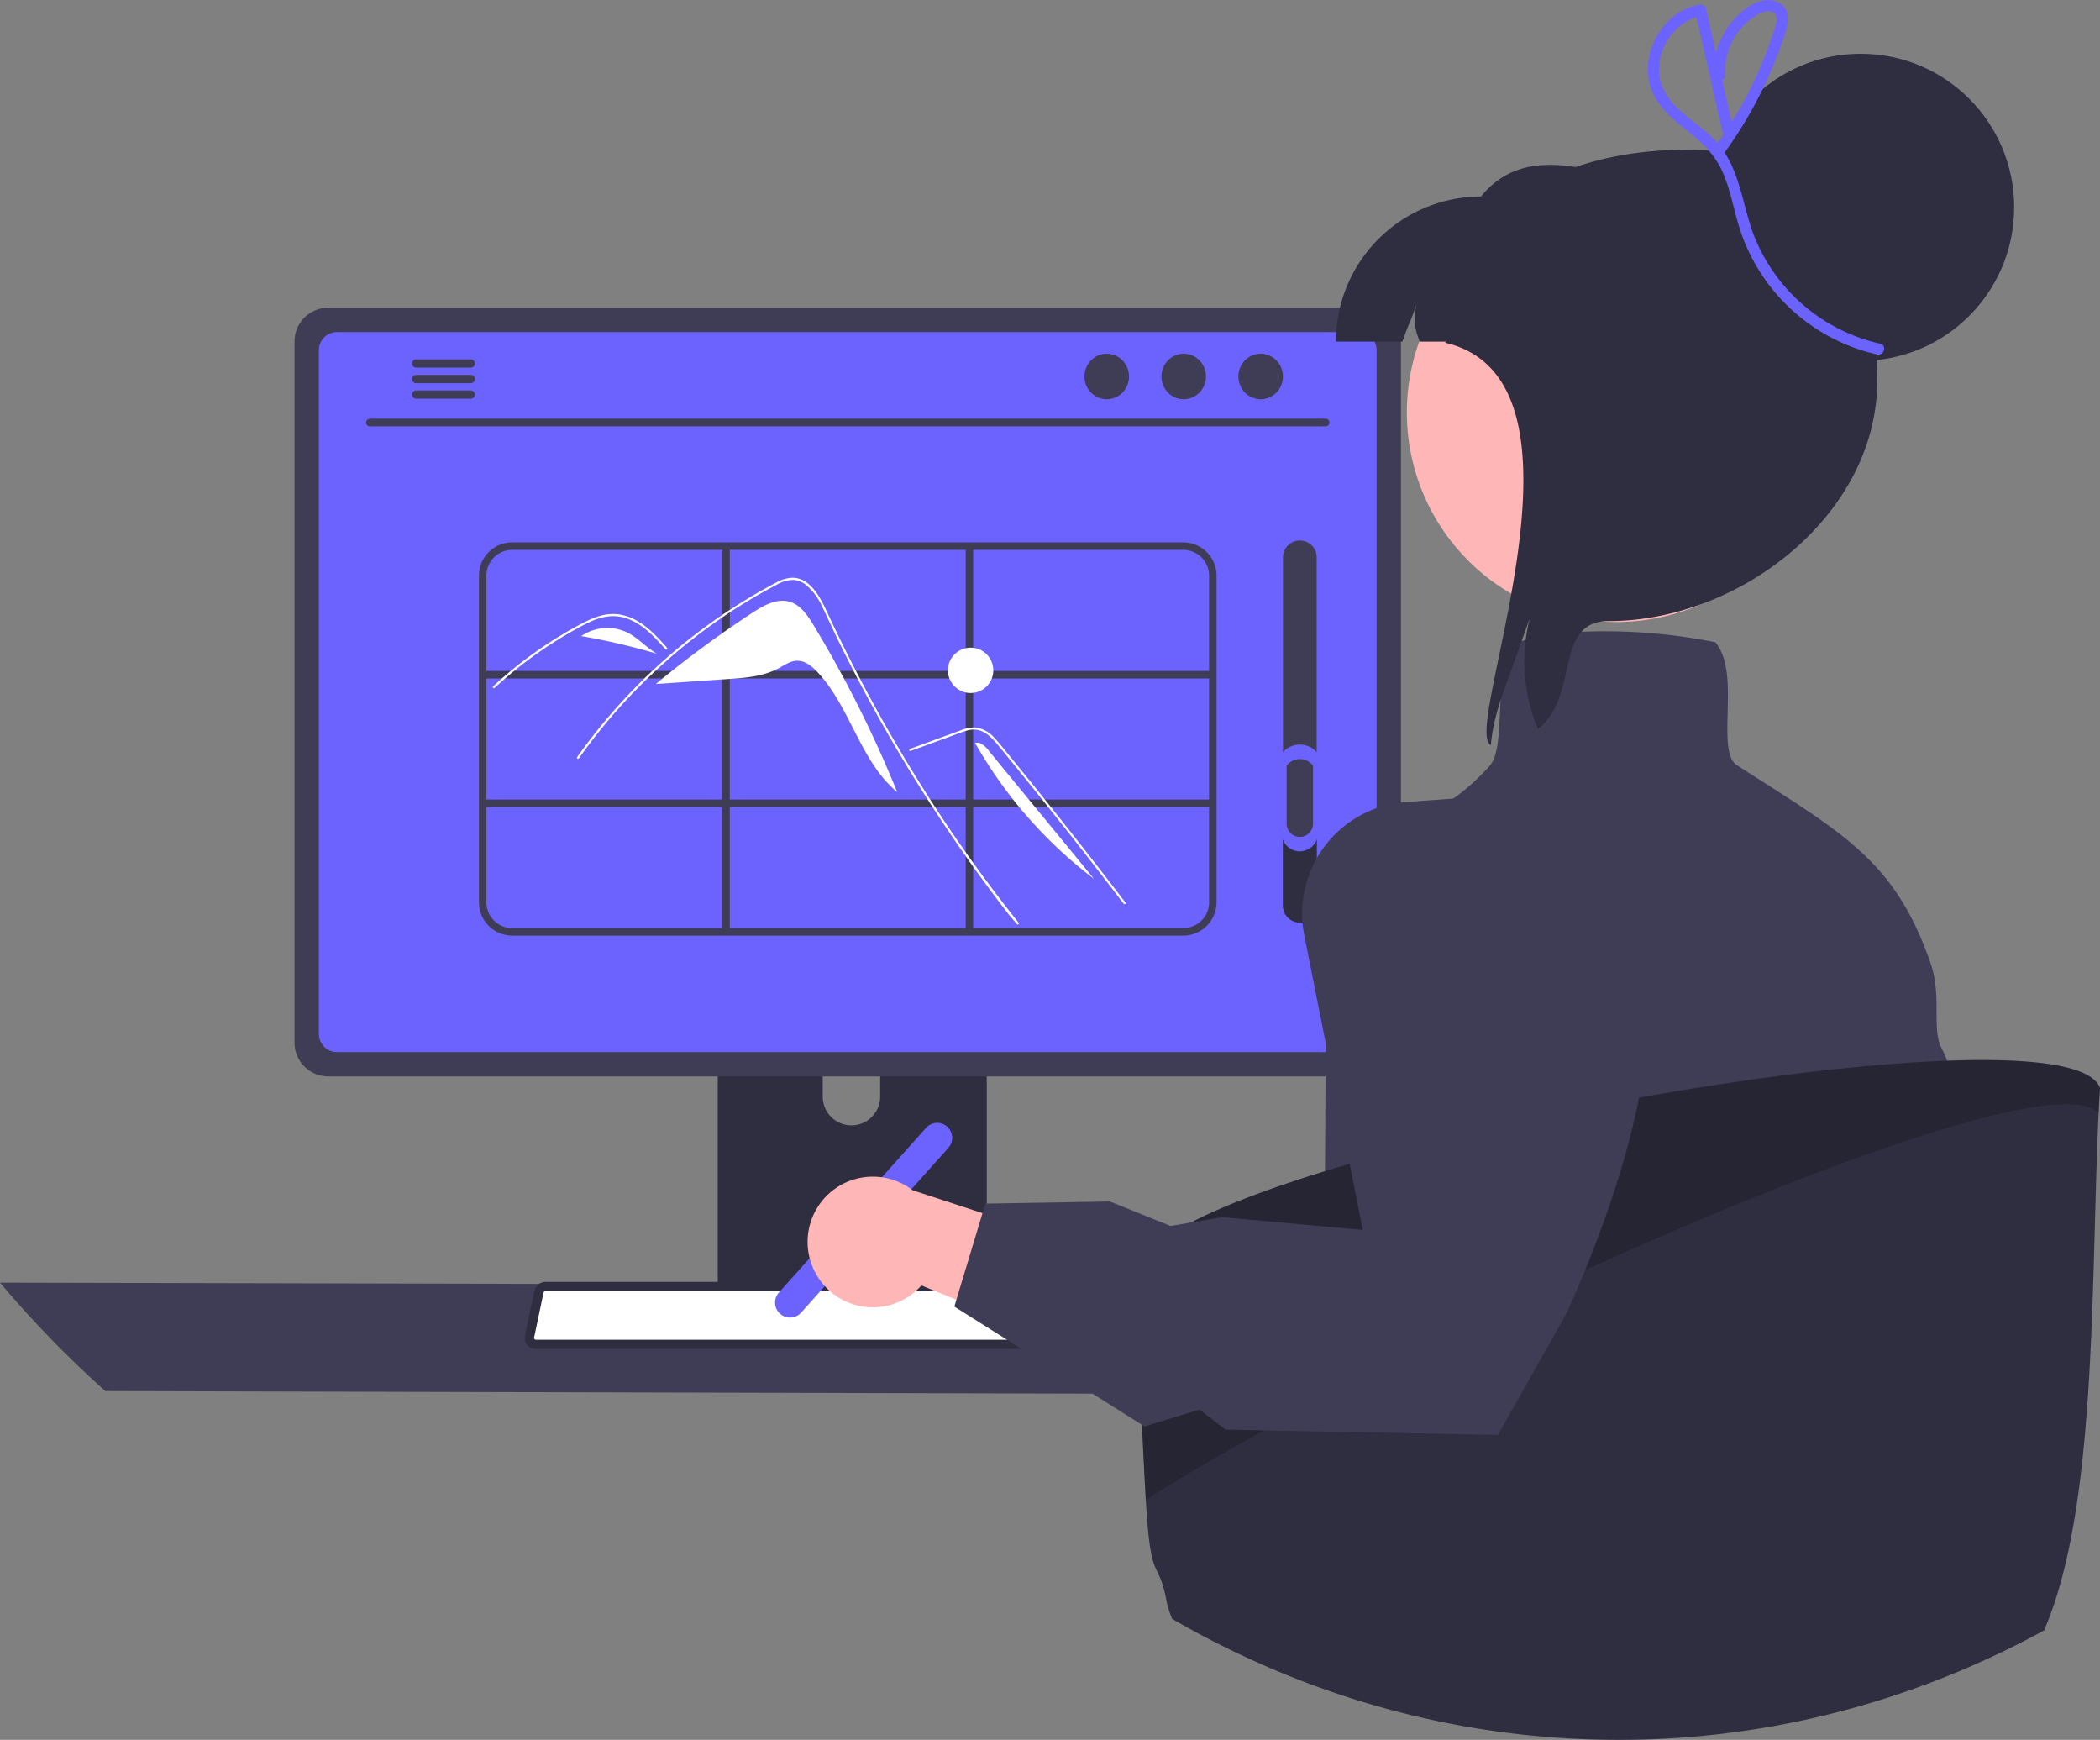 <svg xmlns="http://www.w3.org/2000/svg" xmlns:svg="http://www.w3.org/2000/svg" width="560.864" height="464.586" viewBox="0 0 560.864 464.586" id="svg38"><rect x="0" y="0" width="560.864" height="464.586" fill="#808080" stroke="none"/><defs id="defs38"></defs><path d="M 9.0177082e-8,342.495 A 289.004,289.004 0 0 0 28.12,371.445 l 379.58,1 a 289.003,289.003 0 0 0 28.12,-28.95 z" fill="#3f3d56" id="path4"></path><path d="m 191.69,245.685 v 102.56 h 71.85 v -102.56 a 3.448,3.448 0 0 0 -2.43,-3.3 3.175,3.175 0 0 0 -1.03,-0.16 h -64.92 a 3.463,3.463 0 0 0 -3.47,3.46 z m 28.04,35.24 a 7.67,7.67 0 0 1 15.34,0 v 11.9 a 7.67,7.67 0 0 1 -15.34,0 z" fill="#2f2e41" id="path5"></path><path d="m 191.47,344.965 v 9.89 a 1.946,1.946 0 0 0 1.93,1.94 h 68.43 a 1.94,1.94 0 0 0 1.93,-1.94 v -9.89 z" fill="#3f3d56" id="path6"></path><path d="M 78.66,91.165 V 278.425 a 9.007,9.007 0 0 0 9,9 h 277.5 a 9.007,9.007 0 0 0 9,-9 V 91.165 a 9.011,9.011 0 0 0 -9,-8.99 h -277.5 a 9.012,9.012 0 0 0 -9,8.99 z" fill="#3f3d56" id="path7"></path><path d="M 85.17,93.495 V 276.115 a 4.818,4.818 0 0 0 4.81,4.81 h 272.87 a 4.818,4.818 0 0 0 4.81,-4.81 V 93.495 a 4.82,4.82 0 0 0 -4.81,-4.82 h -272.87 a 4.821,4.821 0 0 0 -4.81,4.82 z" fill="#6c63ff" id="path8"></path><path d="m 140.81,359.125 a 2.948,2.948 0 0 0 2.32,1.11 h 162.34 a 2.987,2.987 0 0 0 2.92,-3.6 l -2.52,-11.97 a 2.993,2.993 0 0 0 -1.86,-2.17 2.894,2.894 0 0 0 -1.06,-0.2 H 145.64 a 2.894,2.894 0 0 0 -1.06,0.2 2.992,2.992 0 0 0 -1.86,2.17 l -2.52,11.97 a 2.985,2.985 0 0 0 0.61,2.49 z" fill="#2f2e41" id="path9"></path><path d="m 145.64,344.795 a 0.395,0.395 0 0 0 -0.145,0.025 0.508,0.508 0 0 0 -0.328,0.353 l -2.521,11.977 a 0.478,0.478 0 0 0 0.102,0.396 l 0.011,0.014 a 0.449,0.449 0 0 0 0.371,0.176 h 162.34 a 0.467,0.467 0 0 0 0.37,-0.175 0.459,0.459 0 0 0 0.106,-0.397 l -2.522,-11.983 a 0.498,0.498 0 0 0 -0.304,-0.349 0.436,0.436 0 0 0 -0.17,-0.035 z" fill="#ffffff" id="path10"></path><path d="m 98.753,113.832 h 255.323 a 1.016,1.016 0 0 0 0,-2.031 H 98.753 a 1.016,1.016 0 0 0 0,2.031 z" fill="#3f3d56" id="path11"></path><ellipse cx="336.696" cy="100.534" rx="5.95" ry="6.083" fill="#3f3d56" id="ellipse11"></ellipse><ellipse cx="316.14" cy="100.534" rx="5.95" ry="6.083" fill="#3f3d56" id="ellipse12"></ellipse><ellipse cx="295.584" cy="100.534" rx="5.95" ry="6.083" fill="#3f3d56" id="ellipse13"></ellipse><path d="m 110.041,97.065 a 1.095,1.095 0 0 0 1.09,1.1 h 14.6 a 1.105,1.105 0 0 0 0,-2.21 h -14.6 a 1.103,1.103 0 0 0 -1.09,1.11 z" fill="#3f3d56" id="path13"></path><path d="m 110.041,101.215 a 1.095,1.095 0 0 0 1.09,1.1 h 14.6 a 1.105,1.105 0 0 0 0,-2.21 h -14.6 a 1.103,1.103 0 0 0 -1.09,1.11 z" fill="#3f3d56" id="path14"></path><path d="m 110.041,105.355 a 1.103,1.103 0 0 0 1.09,1.11 h 14.6 a 1.105,1.105 0 0 0 0,-2.21 h -14.6 a 1.095,1.095 0 0 0 -1.09,1.1 z" fill="#3f3d56" id="path15"></path><path d="M 316.033,144.826 H 136.796 a 8.892,8.892 0 0 0 -8.881,8.881 v 87.237 a 8.892,8.892 0 0 0 8.881,8.882 h 179.237 a 8.892,8.892 0 0 0 8.881,-8.882 v -87.237 a 8.892,8.892 0 0 0 -8.881,-8.881 z m 6.881,8.881 v 25.452 h -63 v -32.333 h 56.119 a 6.889,6.889 0 0 1 6.881,6.881 z m -128,59.786 v -32.334 h 63 v 32.334 z m 63,2 v 32.333 h -63 v -32.333 z m -65,-2 h -63 v -32.334 h 63 z m 2,-34.334 v -32.333 h 63 v 32.333 z m 65,2 h 63 v 32.334 h -63 z m -123.119,-34.333 h 56.119 v 32.333 h -63 v -25.452 a 6.889,6.889 0 0 1 6.881,-6.881 z m -6.881,94.118 v -25.451 h 63 v 32.333 h -56.119 a 6.889,6.889 0 0 1 -6.881,-6.882 z m 186.119,6.882 h -56.119 v -32.333 h 63 v 25.451 a 6.889,6.889 0 0 1 -6.881,6.882 z" fill="#3f3d56" id="path16"></path><path d="m 217.305,166.974 c -1.591,-2.631 -3.475,-5.439 -6.427,-6.298 -3.418,-0.995 -6.93,0.981 -9.908,2.931 a 288.726,288.726 0 0 0 -25.695,18.932 l 0.009,0.102 19.174,-1.322 c 4.618,-0.318 9.394,-0.681 13.475,-2.865 1.549,-0.829 3.058,-1.936 4.813,-2.013 2.18,-0.096 4.081,1.427 5.575,3.017 8.837,9.41 11.394,23.799 21.307,32.066 a 314.616,314.616 0 0 0 -22.322,-44.55 z" fill="#ffffff" id="path17"></path><path d="m 271.622,246.785 c -0.977,-1.234 -1.376,-1.523 -2.34,-2.768 q -11.773,-15.226 -22.131,-31.481 -7.036,-11.04 -13.373,-22.503 -3.017,-5.45 -5.869,-10.985 -2.213,-4.292 -4.327,-8.635 c -0.403,-0.827 -0.795,-1.658 -1.184,-2.491 -0.918,-1.958 -1.82,-3.926 -2.787,-5.858 a 16.114,16.114 0 0 0 -4.47,-5.989 6.098,6.098 0 0 0 -3.177,-1.222 8.862,8.862 0 0 0 -4.599,1.318 148.048,148.048 0 0 0 -29.112,20.075 151.559,151.559 0 0 0 -23.652,26.254 c -0.209,0.298 -0.703,0.013 -0.492,-0.287 q 1.246,-1.762 2.542,-3.487 a 152.397,152.397 0 0 1 38.907,-36.291 q 3.785,-2.453 7.711,-4.675 c 1.319,-0.747 2.645,-1.485 3.993,-2.177 a 9.728,9.728 0 0 1 4.234,-1.312 c 5.137,-0.08 7.797,5.738 9.624,9.653 q 0.861,1.848 1.743,3.685 3.334,6.973 6.924,13.818 2.216,4.226 4.529,8.404 7.198,13.007 15.301,25.488 c 7.156,11.022 14.256,20.758 22.408,31.064 0.224,0.285 -0.177,0.692 -0.403,0.403 z" fill="#ffffff" id="path18"></path><path d="m 177.744,173.372 c -0.298,-0.333 -0.595,-0.665 -0.895,-0.998 -2.369,-2.62 -4.911,-5.209 -8.164,-6.711 a 11.844,11.844 0 0 0 -4.962,-1.15 14.161,14.161 0 0 0 -5.152,1.124 c -0.776,0.31 -1.534,0.662 -2.281,1.036 -0.854,0.43 -1.692,0.888 -2.527,1.35 q -2.35,1.3 -4.639,2.715 -4.554,2.815 -8.824,6.059 -2.213,1.683 -4.335,3.475 -1.973,1.665 -3.867,3.42 c -0.27,0.249 -0.673,-0.154 -0.403,-0.403 0.333,-0.31 0.669,-0.618 1.006,-0.922 q 1.426,-1.289 2.898,-2.529 2.684,-2.264 5.506,-4.354 4.389,-3.251 9.08,-6.061 2.344,-1.403 4.753,-2.688 c 0.485,-0.259 0.975,-0.511 1.472,-0.751 a 23.46,23.46 0 0 1 3.498,-1.424 12.445,12.445 0 0 1 5.284,-0.519 13.756,13.756 0 0 1 4.875,1.686 c 3.194,1.785 5.671,4.546 8.082,7.24 0.243,0.274 -0.158,0.679 -0.403,0.405 z" fill="#ffffff" id="path19"></path><path d="m 243.189,200.522 7.654,-2.799 3.8,-1.39 a 38.862,38.862 0 0 1 3.752,-1.292 5.919,5.919 0 0 1 3.396,0.043 7.827,7.827 0 0 1 2.649,1.642 21.495,21.495 0 0 1 2.172,2.32 c 0.827,0.994 1.643,1.999 2.461,3 q 5.069,6.199 10.072,12.452 5.003,6.253 9.938,12.559 4.948,6.321 9.827,12.696 0.598,0.781 1.195,1.563 c 0.22,0.288 0.715,0.004 0.492,-0.288 q -4.916,-6.438 -9.9,-12.824 -4.997,-6.401 -10.062,-12.748 -5.065,-6.347 -10.199,-12.638 -1.279,-1.567 -2.562,-3.131 c -0.722,-0.879 -1.435,-1.768 -2.227,-2.587 a 8.025,8.025 0 0 0 -5.441,-2.867 10.501,10.501 0 0 0 -3.701,0.814 c -1.28,0.463 -2.556,0.934 -3.834,1.402 l -7.707,2.819 -1.927,0.705 c -0.342,0.125 -0.194,0.676 0.152,0.55 z" fill="#ffffff" id="path20"></path><path d="m 167.677,168.959 a 12.357,12.357 0 0 0 -12.445,0.89 177.498,177.498 0 0 1 20.194,4.713 c -2.755,-1.614 -4.91,-4.144 -7.749,-5.603 z" fill="#ffffff" id="path21"></path><path d="m 155.194,169.842 -0.749,0.609 c 0.253,-0.213 0.517,-0.413 0.787,-0.602 z" fill="#ffffff" id="path22"></path><path d="m 264.151,200.55 a 6.371,6.371 0 0 0 -2.695,-2.25 l -1.052,0.042 a 119.342,119.342 0 0 0 31.787,36.34 z" fill="#ffffff" id="path23"></path><circle cx="259.229" cy="178.995" r="6.059" fill="#ffffff" id="circle23"></circle><path d="m 347.154,246.326 a 4.507,4.507 0 0 0 4.5,-4.5 v -93 a 4.5,4.5 0 1 0 -9,0 v 93 a 4.507,4.507 0 0 0 4.5,4.5 z" fill="#3f3d56" id="path24"></path><path d="m 347.154,246.326 a 4.507,4.507 0 0 0 4.5,-4.5 v -19.72 a 5.581,5.581 0 0 0 -9,0 v 19.72 a 4.507,4.507 0 0 0 4.5,4.5 z" fill="#2f2e41" id="path25"></path><path d="m 347.154,227.326 a 4.847,4.847 0 0 0 4.84,-4.84 V 201.278 a 6.002,6.002 0 0 0 -9.679,0 v 21.208 a 4.847,4.847 0 0 0 4.84,4.84 z" fill="#6c63ff" id="path26"></path><path d="m 347.154,223.469 a 3.535,3.535 0 0 0 3.53,-3.53 v -15.469 a 4.378,4.378 0 0 0 -7.06,0 v 15.469 a 3.535,3.535 0 0 0 3.53,3.53 z" fill="#3f3d56" id="path27"></path><path d="m 208.331,350.804 a 4.004,4.004 0 0 1 -0.317,-5.648 l 39.316,-43.992 a 4,4 0 0 1 5.965,5.331 l -39.316,43.992 a 4.004,4.004 0 0 1 -5.648,0.317 z" fill="#6c63ff" id="path28"></path><path d="m 534.482,423.235 c 0,7.29 -1.72,12.87 -1.51,17.33 a 287.268,287.268 0 0 1 -36.3,13.02 c -1.4,0.4 -2.8,0.78 -4.21,1.16 -7.63,-23.36 -15.27,-44.75 -18.28,-47.02 -6.89,-5.17 -10.34,16.22 -10.34,11.05 0,-5.17 3.45,-5.17 -5.16,-12.06 -8.62,-6.89 -3.45,-37.9 -3.45,-37.9 l -12.06,-31.01 13.49,-49.46 17.52,-64.25 h 17.23 c 0,0 0.51,0.37 1.36,1.06 4.31,3.52 17.31,15.28 15.87,28.23 -0.43,3.86 0.53,15.08 2.2,30.02 5.08,45.11 16.75,94.15 16.75,107.09 0,17.23 6.89,22.4 6.89,32.74 z" fill="#e6e6e6" id="path29"></path><path d="m 520.034,283.236 c -0.02,-0.05 -0.03,-0.09 -0.05,-0.13 a 26.641,26.641 0 0 0 -1.35,-3.04 c -2.91,-5.47 0.17,-13.87 -3.11,-23.15 -5.3,-15.04 -11.76,-23.91 -21.23,-31.86 -0.28,-0.24 -0.56,-0.47 -0.85,-0.71 l -0.01,-0.01 c -6.32,-5.19 -13.94,-10.04 -23.4,-16.08 -1.97,-1.26 -4.03,-2.57 -6.17,-3.95 -2.76,-1.77 -2.61,-7.67 -2.45,-13.91 0.18,-6.93 0.37,-14.11 -3.03,-18.59 l -0.22,-0.29 -0.35,-0.09 a 150.437,150.437 0 0 0 -35.42,-2.73 h -0.01 a 69.659,69.659 0 0 0 -14.93,2.19 c -0.36,0.1 -0.72,0.2 -1.07,0.32 -0.27,0.07 -0.54,0.16 -0.81,0.25 l -0.22,0.08 -0.17,0.16 c -3.29,3.29 -4.05,9.19 -4.41,15.34 v 0.01 q -0.105,1.68 -0.18,3.36 c -0.28,5.98 -0.54,11.63 -2.74,14.08 a 57.788,57.788 0 0 1 -17.47,13.44 c -10.33,5.1 -18.5,4.94 -18.62,4.94 l -0.95,-0.03 -0.09,0.94 c -6.86,13.07 -6.6,46.79 -6.81,82.9 q -0.015,3.015 -0.04,6.06 c -0.12,16.82 -0.44,33.93 -1.7,49.52 -0.55,6.7 -1.26,13.11 -2.21,19.1 -4.62,29.17 -25.55,4.95 -35.56,24.36 a 24.526,24.526 0 0 0 1.65,5.55 c 1.15,0.68 2.33,1.34 3.5,2 q 7.785,4.335 15.86,8.09 c 0.3,0.14 0.6,0.28 0.9,0.41 a 236.736,236.736 0 0 0 30.46,11.62 c 2.03,0.62 4.06,1.21 6.11,1.77 a 233.586,233.586 0 0 0 55.61,8.33 1.701,1.701 0 0 1 0.23,-0.01 288.585,288.585 0 0 0 65.84,-9.49 q 0.45,-0.12 0.9,-0.24 c 1.41,-0.38 2.81,-0.76 4.21,-1.16 a 287.279,287.279 0 0 0 36.3,-13.02 9.238,9.238 0 0 0 0.13,1.31 3.03,3.03 0 0 0 0.06,0.42 c 0.02,-0.16 0.04,-0.32 0.05,-0.48 0.06,-0.47 0.11,-0.95 0.16,-1.43 6.12,-59.68 -6.59,-110.35 -16.34,-136.15 z" fill="#3f3d56" id="path30"></path><path d="m 382.6,136.968 a 55.983,55.983 0 1 0 -2.845,-47.693 c -0.256,0.641 -0.487,1.281 -0.718,1.948 a 55.906,55.906 0 0 0 3.562,45.746 z" fill="#ffb6b6" id="path31"></path><path d="m 374.553,91.223 c 2.409,-6.74 1.358,-3.229 3.793,-9.944 -1.589,5.946 0.923,9.277 0.692,9.944 h 66.658 v -38.749 c -19.529,-7.74 -38.621,-14.326 -50.154,0 a 38.751,38.751 0 0 0 -38.749,38.749 z" fill="#2f2e41" id="path32"></path><path d="m 398.182,198.936 c 0.051,-0.718 0.128,-1.461 0.231,-2.178 0.718,-5.279 2.511,-10.354 4.331,-15.377 1.922,-5.407 3.87,-10.841 5.817,-16.248 a 46.519,46.519 0 0 0 2.178,29.523 c 11.251,-8.765 4.152,-28.806 18.862,-28.806 35.366,0 71.758,-28.678 71.758,-64.069 0,-35.366 -15.172,-61.814 -50.538,-61.814 -35.392,0 -64.095,16.197 -64.787,51.563 43.567,10.251 3.921,103.818 12.148,107.406 z" fill="#2f2e41" id="path33"></path><circle cx="496.94" cy="55.356" r="41.004" fill="#2f2e41" id="circle33"></circle><path d="m 560.864,290.516 q -0.21,3.165 -0.37,6.74 c -2.12,44.89 -0.29,105.32 -14.58,138.11 q -4.8,2.625 -9.7,5.02 -0.195,0.09 -0.36,0.18 c -0.88,0.43 -1.76,0.85 -2.64,1.25 a 0.3,0.3 0 0 1 -0.11,0.06 238.808,238.808 0 0 1 -29.81,11.71 c -1.25,0.4 -2.51,0.78 -3.77,1.16 q -0.405,0.12 -0.81,0.24 a 233.934,233.934 0 0 1 -59.04,9.49 c -1.04,0.03 -2.06,0.05 -3.05,0.07 -0.35,0.01 -0.69,0.02 -1.03,0.02 -1.12,0.01 -2.23,0.02 -3.35,0.02 q -3.39,0 -6.75,-0.1 a 233.586,233.586 0 0 1 -55.61,-8.33 c -2.05,-0.56 -4.08,-1.15 -6.11,-1.77 a 236.736,236.736 0 0 1 -30.46,-11.62 c -0.3,-0.13 -0.6,-0.27 -0.9,-0.41 q -8.07,-3.75 -15.86,-8.09 c -1.17,-0.66 -2.35,-1.32 -3.5,-2 a 24.526,24.526 0 0 1 -1.65,-5.55 c -2.27,-10.91 -4.09,-3.55 -5.39,-26.25 -1.19,-20.81 -1.95,-41.68 -2.23,-53.61 -0.09,-3.18 -0.12,-5.73 -0.13,-7.47 1.06,-7.58 18.1,-16.18 42.95,-24.35 2.35,-0.77 4.78,-1.54 7.27,-2.3 6.72,-2.07 13.9,-4.1 21.4,-6.06 19.1,-5 40.31,-9.59 61.36,-13.38 10.39,-1.86 20.74,-3.53 30.79,-4.95 17.63,-2.5 34.31,-4.23 48.58,-4.94 1.37,-0.07 2.71,-0.13 4.03,-0.17 1.42,-0.06 2.81,-0.1 4.17,-0.13 20.56,-0.45 34.6,1.69 36.66,7.41 z" fill="#2f2e41" id="path34"></path><path d="m 560.864,290.516 q -0.21,3.165 -0.37,6.74 c -15.58,-16.78 -183.42,58.18 -254.48,103.21 -1.19,-20.81 -1.95,-41.68 -2.23,-53.61 -0.09,-3.18 -0.12,-5.73 -0.13,-7.47 1.06,-7.58 18.1,-16.18 42.95,-24.35 2.35,-0.77 4.78,-1.54 7.27,-2.3 6.72,-2.07 13.9,-4.1 21.4,-6.06 19.1,-5 40.31,-9.59 61.36,-13.38 10.39,-1.86 20.74,-3.53 30.79,-4.95 17.63,-2.5 34.31,-4.23 48.58,-4.94 1.37,-0.07 2.71,-0.13 4.03,-0.17 1.42,-0.06 2.81,-0.1 4.17,-0.13 20.56,-0.45 34.6,1.69 36.66,7.41 z" opacity="0.2" id="path35"></path><path d="m 219.533,342.528 a 17.324,17.324 0 0 0 26.555,0.706 l 56.948,23.389 -6.145,-31.396 -53.137,-17.397 a 17.418,17.418 0 0 0 -24.221,24.699 z" fill="#ffb6b6" id="path36"></path><path d="m 408.967,211.788 -0.312,-0.033 -33.209,2.411 a 29.807,29.807 0 0 0 -21.561,11.675 29.215,29.215 0 0 0 -3.075,4.997 l -0.008,0.005 a 29.804,29.804 0 0 0 -2.456,18.888 l 15.634,78.703 -37.618,-3.418 -13.732,2.347 -16.205,-6.538 -33.251,0.566 -0.771,2.549 -6.975,23.123 -0.548,1.817 50.775,31.997 14.721,-4.478 6.935,5.327 0.333,0.009 13.752,0.272 58.648,1.15 16.031,-28.401 2.505,-4.453 c 18.618,-41.709 23.213,-70.826 21.755,-90.885 -0.764,-10.599 -3.214,-18.655 -6.181,-24.727 -9.173,-18.763 -24.542,-22.744 -25.187,-22.902 z" fill="#3f3d56" id="path37"></path><path d="m 502.126,91.761 a 47.347,47.347 0 0 1 -34.173,-30.183 c -2.406,-6.978 -3.314,-14.64 -7.352,-20.85 a 111.467,111.467 0 0 0 14.655,-27.541 c 1.382,-3.802 4.617,-10.705 -0.868,-12.797 C 470.017,-1.277 465.052,2.745 462.461,5.919 a 21.057,21.057 0 0 0 -4.133,8.231 q -1.34,-5.918 -2.68,-11.835 a 1.536,1.536 0 0 0 -1.845,-1.048 c -7.322,1.248 -12.632,8.028 -13.554,15.169 a 15.454,15.454 0 0 0 2.356,10.522 c 2.352,3.578 5.796,6.144 9.074,8.81 3.486,2.836 6.44,5.856 8.314,10.003 1.948,4.31 2.825,9.027 4.117,13.552 a 50.208,50.208 0 0 0 37.219,35.331 c 1.882,0.411 2.686,-2.48 0.797,-2.893 z m -41.347,-71.716 a 17.411,17.411 0 0 1 2.837,-10.665 16.892,16.892 0 0 1 3.853,-4.174 c 1.432,-1.094 3.545,-2.544 5.44,-2.142 2.458,0.521 1.469,3.265 0.947,4.919 q -1.033,3.274 -2.272,6.479 a 106.456,106.456 0 0 1 -5.59,12.107 c -1.098,2.038 -2.271,4.032 -3.496,5.994 q -1.267,-5.594 -2.534,-11.188 a 1.256,1.256 0 0 0 0.814,-1.332 z m -17.52,0.597 a 14.814,14.814 0 0 1 9.817,-16.111 q 3.572,15.77 7.143,31.541 c -0.491,0.725 -0.998,1.439 -1.507,2.152 -0.133,-0.153 -0.255,-0.311 -0.393,-0.462 -4.995,-5.435 -13.703,-9.14 -15.061,-17.12 z" fill="#6c63ff" id="path38"></path></svg>